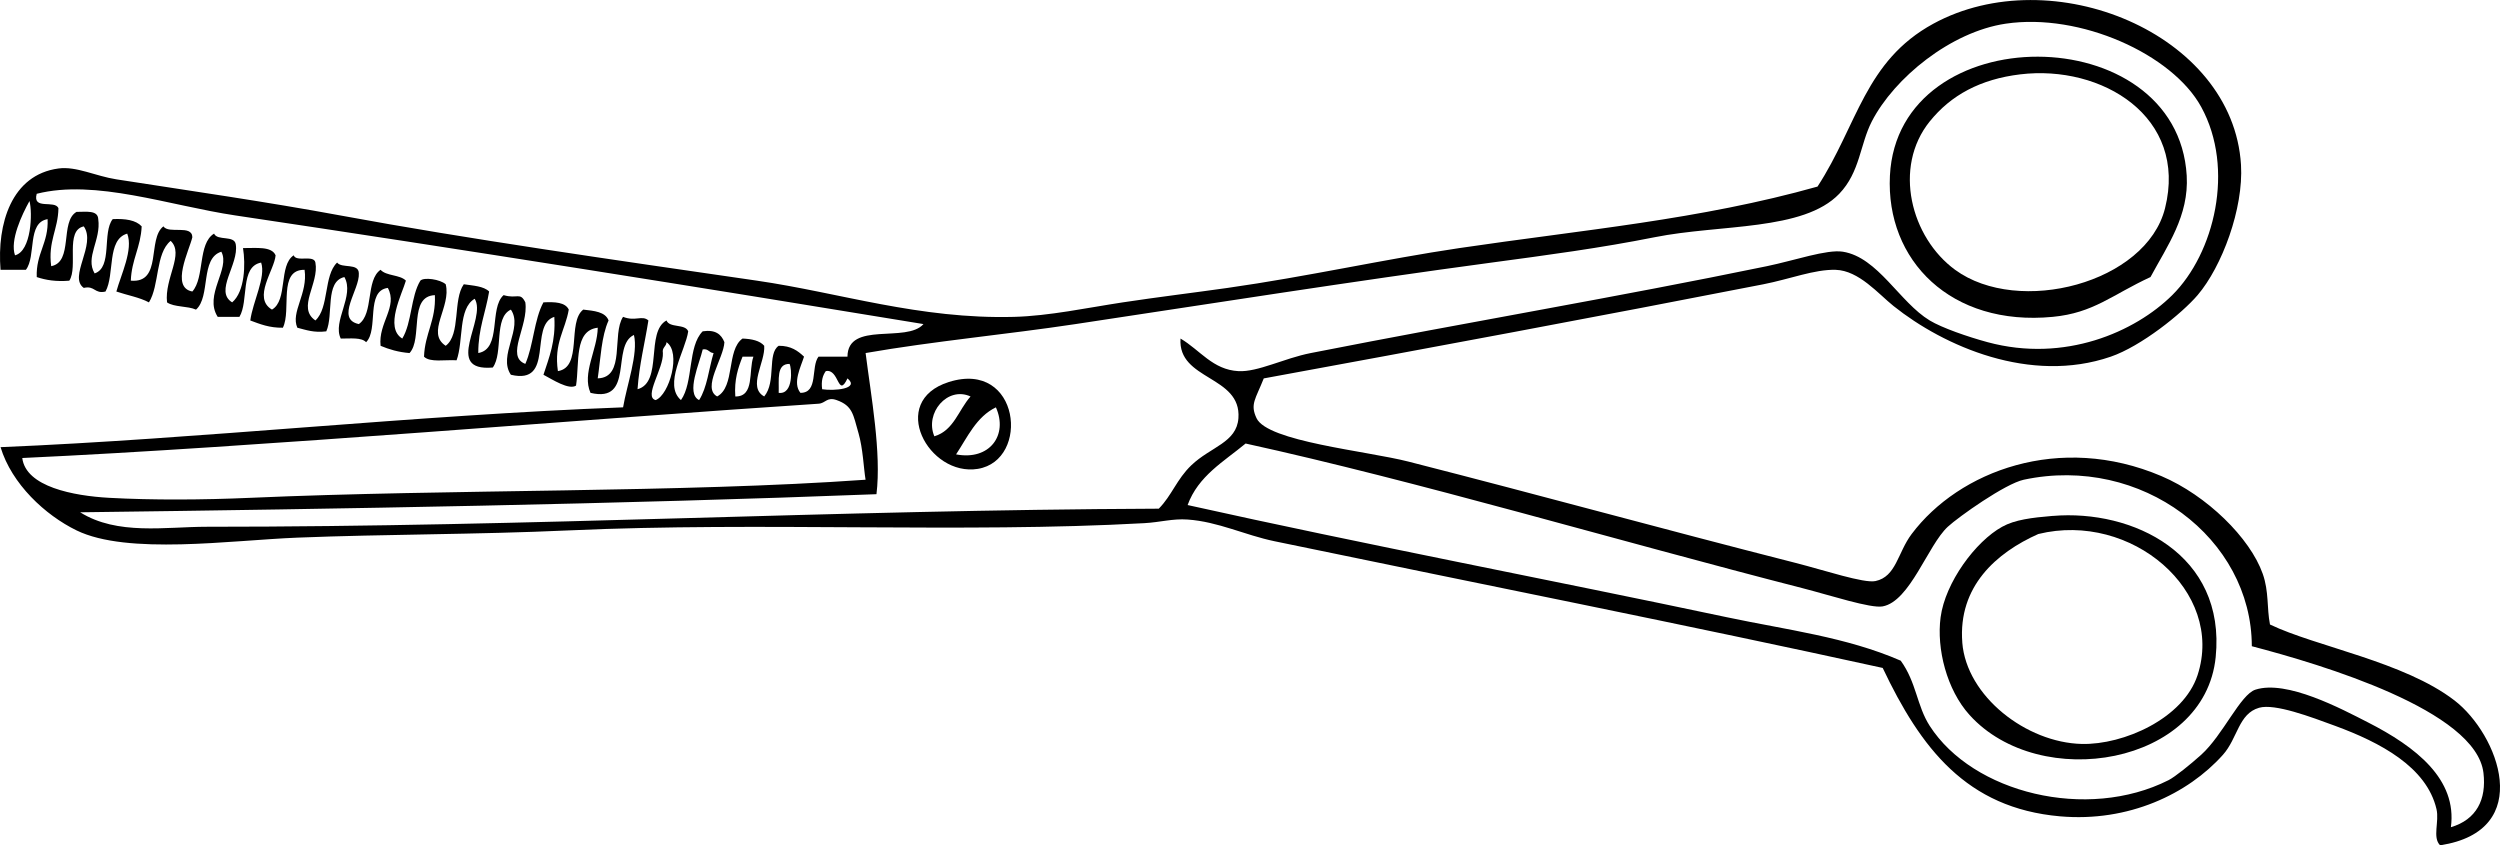 <?xml version="1.0" encoding="UTF-8" standalone="no"?>
<!-- Generator: Adobe Illustrator 13.0.2, SVG Export Plug-In . SVG Version: 6.00 Build 14948)  -->
<svg
    xmlns:rdf="http://www.w3.org/1999/02/22-rdf-syntax-ns#"
    xmlns="http://www.w3.org/2000/svg"
    xmlns:x="http://ns.adobe.com/Extensibility/1.0/"
    xmlns:dc="http://purl.org/dc/elements/1.1/"
    xmlns:i="http://ns.adobe.com/AdobeIllustrator/10.0/"
    xmlns:cc="http://web.resource.org/cc/"
    xmlns:xlink="http://www.w3.org/1999/xlink"
    xmlns:a="http://ns.adobe.com/AdobeSVGViewerExtensions/3.0/"
    xmlns:graph="http://ns.adobe.com/Graphs/1.0/"
    xmlns:svg="http://www.w3.org/2000/svg"
    xmlns:inkscape="http://www.inkscape.org/namespaces/inkscape"
    xmlns:sodipodi="http://sodipodi.sourceforge.net/DTD/sodipodi-0.dtd"
    xmlns:ns1="http://sozi.baierouge.fr"
    enable-background="new 0 0 421.142 142.396"
    xml:space="preserve"
    version="1.1"
    y="0px"
    x="0px"
    viewBox="0 0 421.142 142.396"
  >
<g
      id="shears_xA0_Image"
      clip-rule="evenodd"
      fill-rule="evenodd"
    >
	<path
        d="m212.89 63.741c-1.395 3.523-2.333 4.336-1.219 6.707 1.846 3.932 18.512 5.504 25.608 7.316 23.557 6.021 41.585 11.04 65.241 17.073 4.824 1.229 11.471 3.459 13.414 3.048 3.501-0.739 3.73-4.777 6.097-7.926 7.963-10.592 24.892-17.064 42.071-9.756 7.655 3.257 14.94 10.416 17.072 16.463 1.068 3.027 0.667 5.74 1.22 8.536 7.706 3.716 22.606 6.255 31.096 12.804 7.35 5.67 13.717 21.924-2.438 24.39-1.33-1.319-0.112-3.978-0.609-6.098-1.667-7.108-9.476-11.228-17.073-14.023-4.077-1.501-10.159-3.8-12.804-3.049-3.487 0.991-3.607 5.14-6.098 7.927-5.904 6.606-15.925 11.375-27.438 10.365-15.771-1.384-23.47-11.494-29.876-24.999-32.959-7.237-67.608-14.1-102.44-21.341-5.01-1.041-9.498-3.293-14.633-3.658-2.552-0.182-4.614 0.46-7.317 0.61-30.689 1.708-64.508-0.254-96.946 1.22-15.705 0.713-30.895 0.628-45.729 1.219-11.21 0.447-28.608 2.966-37.193-1.219-5.288-2.578-10.92-7.81-12.804-14.024 33.414-1.382 69.401-5.361 104.87-6.707 0.625-3.755 2.583-9.054 1.829-12.195-3.899 1.792 0.148 11.53-7.317 9.756-1.478-3.298 1.163-7.232 1.22-10.975-4.003 0.468-3.054 5.889-3.658 9.755-1.215 0.77-3.951-1.014-5.488-1.829 0.947-2.915 2.091-5.632 1.829-9.755-4.33 1.361 0.152 11.533-7.316 9.755-2.241-3.26 2.136-7.867 0-10.975-2.922 1.347-1.244 7.292-3.049 9.756-8.464 0.712-0.936-8.216-3.049-11.585-2.824 1.647-1.851 7.092-3.048 10.365-1.908-0.125-4.476 0.412-5.488-0.609 0.14-3.925 2.031-6.099 1.83-10.366-4.487 0.188-2.009 7.341-4.269 9.756-1.882-0.15-3.446-0.618-4.877-1.22-0.426-3.846 2.949-6.575 1.219-9.755-3.778 0.49-1.513 7.022-3.658 9.146-0.786-0.84-2.648-0.604-4.268-0.61-1.446-2.902 2.378-7.232 0.61-10.365-3.31 0.755-1.789 6.341-3.049 9.146-2.096 0.267-3.417-0.241-4.878-0.61-1.157-2.608 1.808-5.747 1.22-9.756-4.537-0.065-2.166 6.777-3.659 9.756-2.272 0.037-3.856-0.615-5.487-1.22 0.423-3.186 2.659-7.292 1.829-9.755-3.598 0.67-2.052 6.484-3.658 9.146h-3.659c-2.378-3.703 2.174-8.086 0.61-10.975-3.584 1.09-1.774 7.575-4.268 9.755-1.395-0.637-3.678-0.387-4.878-1.219-0.462-4.075 2.942-8.16 0.61-10.365-2.573 2.102-1.865 7.484-3.658 10.365-1.587-0.852-3.668-1.21-5.488-1.829 0.773-2.836 2.876-7.075 1.829-9.756-3.476 0.996-2.076 6.867-3.658 9.756-1.865 0.442-1.793-1.052-3.658-0.61-2.654-1.85 2.15-7.283 0-10.365-3.197 0.665-0.92 6.803-2.439 9.146-2.221 0.188-3.968-0.097-5.488-0.609-0.146-4.009 2.012-5.712 1.83-9.756-3.496 0.569-1.89 6.24-3.659 8.536h-4.268c-0.626-7.765 1.84-16.005 9.756-17.072 3.016-0.407 6.243 1.282 9.755 1.829 12.547 1.953 25.165 3.76 37.803 6.097 21.456 3.969 45.871 7.448 70.119 10.975 13.941 2.028 27.344 6.517 43.291 6.098 5.933-0.156 12.343-1.537 18.292-2.439 5.989-0.908 11.942-1.624 17.682-2.439 13.476-1.914 26.547-4.859 39.023-6.707 20.731-3.071 40.554-4.781 60.362-10.365 6.742-10.362 7.97-21.151 19.512-27.438 19.939-10.86 50.485 1.58 51.826 23.779 0.444 7.352-3.211 17.142-7.316 21.95-2.646 3.099-9.499 8.602-14.634 10.366-13.548 4.654-28.08-1.75-36.583-8.537-2.545-2.031-5.835-5.986-9.756-6.097-3.556-0.1-7.693 1.558-12.194 2.439-26.84 5.256-57.13 10.898-84.13 15.851zm-4.27-1.22c3.27 0.176 7.661-2.156 12.195-3.048 27.35-5.383 51.104-9.323 76.825-14.633 4.658-0.962 10.109-2.87 12.805-2.439 5.911 0.944 9.553 8.519 14.633 11.584 2.05 1.237 6.388 2.748 9.756 3.659 12.985 3.512 24.85-1.738 31.096-7.927 7.095-7.028 10.588-21.283 4.878-31.706-4.876-8.9-20.399-15.879-32.925-14.024-9.264 1.372-18.79 9.142-22.561 16.463-1.998 3.88-1.979 8.538-5.487 12.194-6.045 6.301-20.005 5.102-31.096 7.317-9.063 1.81-18.178 3.025-27.438 4.268-23.044 3.092-48.67 7.131-70.119 10.365-11.571 1.745-23.94 2.887-35.364 4.878 0.912 7.255 2.684 16.776 1.829 23.779-42.585 1.654-90.232 2.488-134.14 3.049 6.25 3.92 14.364 2.438 21.34 2.438 55.508 0 104.36-2.812 160.36-3.048 2.2-2.227 3.02-4.959 5.488-7.317 3.269-3.123 7.628-3.804 7.926-7.927 0.522-7.218-10.229-6.338-9.755-13.414 3.31 1.947 5.42 5.256 9.76 5.489zm-168.9-26.218c-11.274-1.68-23.632-6.165-33.535-3.658-0.775 2.808 3.092 0.973 3.659 2.439-0.058 3.601-1.777 5.54-1.22 9.756 3.768-0.704 1.425-7.518 4.268-9.146 1.617 0.009 3.59-0.338 3.659 1.219 0.5 3.55-2.238 6.423-0.61 9.146 3.058-1.007 1.242-6.887 3.048-9.146 2.134-0.101 3.903 0.162 4.878 1.22-0.157 3.5-1.704 5.612-1.829 9.146 5.352 0.474 2.728-7.028 5.488-9.146 0.891 1.344 4.829-0.358 4.877 1.829-0.5 2.169-3.74 8.473 0 9.146 2.104-2.368 0.887-8.056 3.659-9.756 0.551 1.278 3.441 0.217 3.658 1.829 0.551 3.361-3.673 7.885-0.61 9.756 2.152-1.824 2.267-6.437 1.829-9.146 2.214 0.022 4.813-0.342 5.488 1.219-0.17 2.453-3.956 7.174-0.61 9.146 2.707-1.562 1.089-7.447 3.658-9.146 0.423 1.203 3.402-0.15 3.659 1.22 0.662 3.537-3.17 7.598 0 9.755 2.335-2.136 1.368-7.575 3.658-9.755 0.782 1.047 3.646 0.012 3.658 1.829 0.173 2.707-4.014 7.689 0 8.536 2.524-1.744 1.134-7.402 3.659-9.146 0.96 1.073 3.265 0.799 4.268 1.829-0.619 2.191-3.651 7.907-0.61 9.756 1.625-2.643 1.424-7.112 3.049-9.756 0.608-0.618 3.324-0.229 4.268 0.61 0.983 3.793-3.393 8.166 0 10.365 2.564-1.907 1.18-7.763 3.048-10.365 1.592 0.237 3.345 0.313 4.268 1.22-0.569 3.496-1.845 6.284-1.829 10.365 3.986-0.688 1.783-7.566 4.268-9.756 2.296 0.693 2.777-0.583 3.658 1.22 0.569 4.001-3.407 9.082 0 10.365 1.374-3.098 1.472-7.471 3.049-10.365 1.927-0.098 3.68-0.021 4.268 1.219-0.586 3.479-2.531 5.598-1.829 10.365 4.203-0.675 1.52-8.236 4.268-10.365 1.818 0.215 3.712 0.353 4.268 1.829-1.212 2.649-1.335 6.389-1.829 9.756 4.738-0.14 2.329-7.427 4.268-10.365 2.049 0.823 3.225-0.329 4.268 0.609-0.605 3.866-1.539 7.404-1.829 11.585 4.314-1.173 1.318-9.657 4.878-11.585 0.515 1.315 3.144 0.515 3.658 1.83-0.428 3.148-4.245 9.004-1.22 11.584 2.121-2.96 1.113-9.049 3.659-11.584 2.157-0.328 3.141 0.517 3.658 1.829-0.114 2.695-3.831 7.728-1.219 9.146 3.042-1.633 1.543-7.806 4.268-9.755 1.562 0.064 2.907 0.345 3.658 1.219 0.209 2.762-2.865 6.966 0 8.536 2.066-2.507 0.467-7.214 2.439-8.536 2.049-0.016 3.225 0.84 4.268 1.83-0.519 1.673-1.978 4.423-0.61 6.097 3.073 0.024 1.725-4.373 3.049-6.097h4.878c0.042-6.055 9.964-2.23 12.804-5.488-37.54-6.182-77.848-12.628-115.86-18.293zm-37.193 6.707c2.768-0.701 2.974-7.17 2.439-9.146-1.287 2.323-3.317 6.634-2.439 9.146zm109.14 16.463c0.147 2.584-3.298 7.4-1.22 7.926 2.31-0.881 4.347-8.061 1.83-9.755-0.03 0.779-0.78 0.844-0.61 1.829zm6.1 7.926c1.36-2.095 1.64-5.271 2.439-7.926-0.78-0.034-0.844-0.782-1.829-0.61-0.49 2.218-2.89 7.41-0.61 8.536zm6.1-0.609c3.294 0.042 2.196-4.308 3.049-6.707h-1.829c-0.75 1.898-1.42 3.865-1.22 6.707zm7.31-0.61c2.516 0.324 2.21-4.191 1.829-4.878-2.27-0.034-1.75 2.713-1.83 4.878zm7.32-0.61c1.979 0.312 6.403-0.046 4.269-1.829-1.64 3.45-1.384-1.706-3.659-1.22-0.51 0.708-0.8 1.635-0.61 3.049zm6.1 7.317c-0.875-3.027-0.947-4.528-3.659-5.488-1.654-0.585-1.849 0.531-3.048 0.61-38.095 2.491-94.502 7.318-134.14 9.146 0.611 4.855 8.632 6.376 14.633 6.707 7.334 0.404 15.778 0.352 23.779 0 33.929-1.491 72.541-0.835 103.65-3.049-0.33-1.945-0.42-5.181-1.21-7.926zm55.48 12.195c29.806 6.639 61.126 12.605 90.849 18.901 10.01 2.121 20.097 3.322 29.267 7.316 2.661 3.689 2.696 7.582 4.878 10.976 7.279 11.319 26.482 16.085 40.242 9.146 1.051-0.529 3.695-2.65 5.487-4.268 3.688-3.326 6.6-10.158 9.146-10.975 5.272-1.694 14.493 3.24 18.901 5.486 8.158 4.158 15.104 9.609 14.023 17.683 4.307-1.266 6.018-4.665 5.487-9.146-1.244-10.516-27.229-18.249-39.022-21.341-0.023-18.164-18.567-32.271-38.412-28.048-3.115 0.663-11.011 6.268-12.805 7.927-3.36 3.11-6.361 12.569-10.975 13.414-2.009 0.368-8.832-1.872-13.414-3.048-31.749-8.148-64.937-18.033-93.898-24.39-3.67 3.05-7.98 5.451-9.77 10.37z"
    />
	<path
        d="m362.27 46.669c-6.541 3.027-9.57 6.042-16.463 6.707-17.167 1.656-28.153-9.515-27.438-23.779 1.348-26.838 48.446-26.625 49.998 0 0.39 6.76-3.27 11.809-6.1 17.072zm-37.19-26.218c-6.247 7.754-3.162 19.563 4.269 24.999 10.7 7.827 32.202 2.239 35.364-10.365 3.871-15.43-10.658-24.216-24.39-22.56-6.72 0.81-11.67 3.496-15.24 7.926z"
    />
	<path
        d="m159.84 64.351c12-3.793 13.771 13.187 4.877 14.634-8.27 1.346-15.21-11.369-4.88-14.634zm-2.44 9.146c3.291-0.977 4.076-4.461 6.097-6.707-3.87-1.789-7.76 2.783-6.1 6.707zm3.66 3.048c5.643 1.068 8.802-3.251 6.707-7.926-3.29 1.59-4.77 4.991-6.71 7.926z"
    />
	<path
        d="m345.81 86.911c13.464-1.135 29.185 6.438 27.438 23.779-1.832 18.189-29.598 22.873-41.462 9.756-3.843-4.249-5.586-11.159-4.878-16.463 0.784-5.866 5.892-12.781 10.365-15.243 2.15-1.195 4.99-1.538 8.53-1.836zm-15.25 21.339c0.715 9.049 10.786 16.85 20.12 17.073 7.086 0.17 17.128-4.309 19.512-11.585 4.626-14.124-11.168-27.629-26.828-23.779-7.05 3.139-13.54 8.82-12.8 18.289z"
    />
</g
  >
</svg
>
